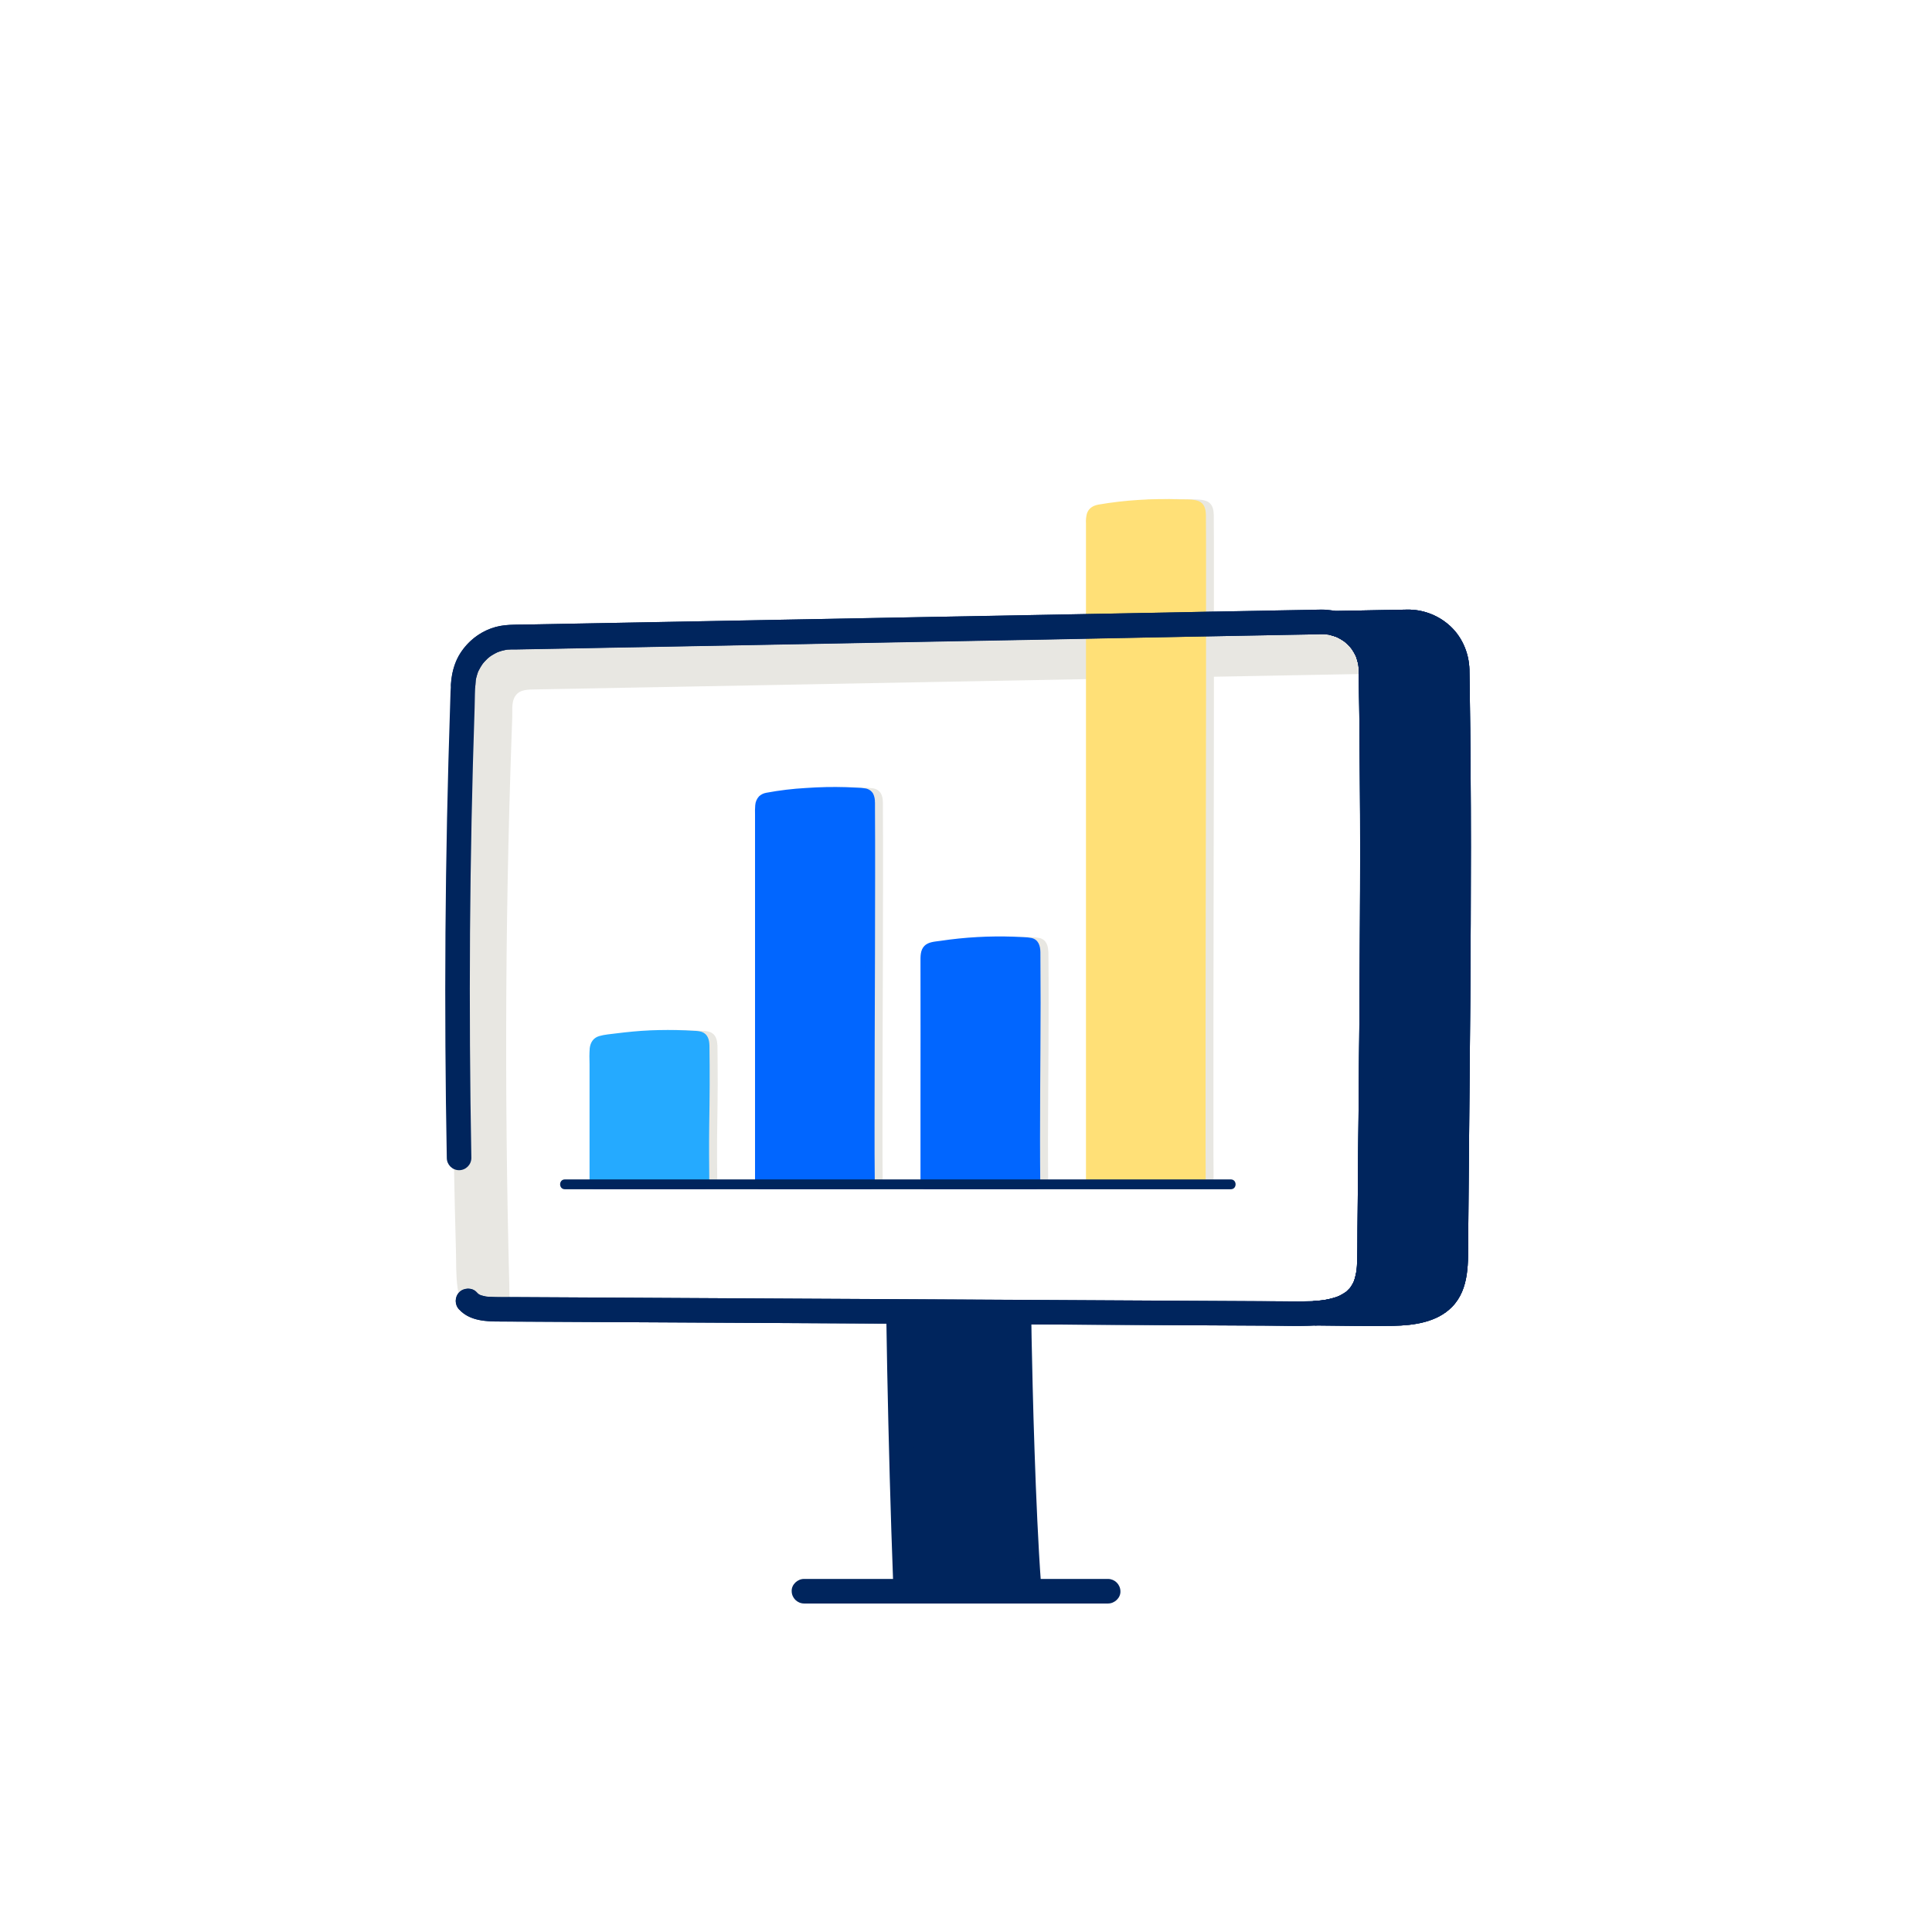 <?xml version="1.0" encoding="utf-8"?>
<svg xmlns="http://www.w3.org/2000/svg" width="81" height="80" viewBox="0 0 81 80" fill="none">
<g filter="url(#filter0_d_3595_3437)">
<path d="M21.149 49.959C21.144 49.781 21.14 49.603 21.136 49.425C21.127 49.072 21.118 48.719 21.11 48.366C21.105 48.154 21.101 47.941 21.096 47.729C21.09 47.409 21.083 47.09 21.077 46.774C21.073 46.546 21.07 46.319 21.066 46.091C21.061 45.788 21.055 45.484 21.051 45.181C21.048 44.945 21.045 44.709 21.042 44.473C21.042 44.177 21.035 43.883 21.032 43.587C21.032 43.347 21.028 43.107 21.026 42.866C21.026 42.575 21.021 42.284 21.02 41.993C21.02 41.75 21.02 41.507 21.02 41.263C21.02 40.975 21.02 40.688 21.02 40.4C21.02 40.154 21.02 39.908 21.02 39.661C21.02 39.376 21.02 39.091 21.02 38.805C21.02 38.559 21.02 38.312 21.02 38.066C21.02 37.781 21.021 37.495 21.025 37.209C21.025 36.962 21.027 36.715 21.031 36.468C21.031 36.184 21.037 35.9 21.04 35.616C21.04 35.368 21.046 35.12 21.049 34.872L21.061 34.021L21.074 33.276L21.09 32.425C21.095 32.177 21.101 31.93 21.106 31.682C21.112 31.398 21.119 31.113 21.126 30.829C21.132 30.582 21.138 30.334 21.145 30.087C21.152 29.802 21.16 29.517 21.168 29.232C21.175 28.986 21.182 28.74 21.19 28.493C21.199 28.207 21.208 27.92 21.217 27.633C21.226 27.389 21.233 27.145 21.242 26.901L21.25 26.652C21.25 26.641 21.25 26.631 21.25 26.621C21.263 26.249 21.277 25.878 21.291 25.506C21.308 25.067 21.666 24.717 22.105 24.709L57.239 24.05C57.32 24.049 57.4 24.053 57.48 24.061C57.452 22.941 56.526 22.054 55.406 22.075L21.413 22.711C20.331 22.733 19.455 23.596 19.417 24.677C19.12 32.973 19.102 41.273 19.362 49.578C19.373 49.916 19.395 50.284 19.616 50.539C19.894 50.862 20.375 50.889 20.801 50.891H21.177C21.167 50.581 21.158 50.27 21.149 49.959Z" fill="#E8E7E2"/>
<path d="M21.355 49.96C21.245 45.818 21.203 41.674 21.228 37.53C21.24 35.473 21.27 33.417 21.317 31.361C21.341 30.333 21.369 29.305 21.401 28.278C21.417 27.778 21.434 27.277 21.451 26.776C21.458 26.539 21.468 26.301 21.477 26.063C21.486 25.824 21.451 25.533 21.539 25.307C21.689 24.927 22.033 24.913 22.367 24.907L23.328 24.889L27.012 24.82L32.384 24.72L38.661 24.602L45.06 24.483L50.8 24.375L55.103 24.295C55.79 24.282 56.477 24.269 57.164 24.256C57.269 24.256 57.37 24.256 57.478 24.265C57.592 24.265 57.684 24.173 57.684 24.059C57.64 22.822 56.614 21.847 55.376 21.867C55.16 21.867 54.945 21.875 54.729 21.879L51.227 21.948L45.627 22.053L38.943 22.178L32.177 22.305L26.34 22.414L22.455 22.487L21.548 22.504C20.806 22.518 20.121 22.792 19.66 23.397C19.423 23.709 19.273 24.079 19.224 24.468C19.155 25.01 19.174 25.574 19.155 26.12C19.119 27.258 19.088 28.397 19.062 29.535C19.011 31.813 18.981 34.09 18.971 36.368C18.961 38.671 18.973 40.974 19.006 43.277C19.023 44.415 19.044 45.554 19.071 46.692C19.085 47.261 19.1 47.831 19.115 48.4C19.13 48.927 19.11 49.471 19.184 49.995C19.242 50.423 19.45 50.787 19.861 50.956C20.272 51.126 20.739 51.094 21.173 51.094C21.287 51.094 21.379 51.001 21.379 50.888C21.37 50.577 21.361 50.266 21.352 49.955C21.345 49.691 20.933 49.689 20.94 49.955C20.949 50.266 20.958 50.577 20.967 50.888L21.173 50.681C20.761 50.681 20.206 50.75 19.857 50.482C19.479 50.193 19.563 49.533 19.551 49.116C19.517 48.002 19.488 46.889 19.465 45.776C19.419 43.524 19.392 41.272 19.384 39.02C19.37 34.54 19.438 30.061 19.586 25.583C19.601 25.117 19.563 24.616 19.709 24.167C19.823 23.82 20.038 23.515 20.327 23.292C20.646 23.05 21.034 22.917 21.434 22.913L22.064 22.9L25.454 22.837L30.87 22.735L37.394 22.613L44.07 22.493L49.907 22.384L54.015 22.307L55.097 22.286C55.441 22.28 55.774 22.275 56.109 22.404C56.792 22.676 57.25 23.326 57.276 24.061L57.482 23.855C56.933 23.808 56.362 23.861 55.812 23.871L51.943 23.944L46.431 24.047L40.054 24.169L33.632 24.288L27.98 24.393L23.869 24.47C23.287 24.481 22.702 24.48 22.121 24.503C21.65 24.522 21.224 24.825 21.114 25.298C21.066 25.509 21.078 25.737 21.07 25.952C21.061 26.206 21.052 26.46 21.042 26.714C21.022 27.224 21.008 27.733 20.991 28.243C20.926 30.31 20.879 32.378 20.849 34.446C20.788 38.604 20.797 42.763 20.875 46.921C20.895 47.934 20.917 48.947 20.944 49.96C20.95 50.224 21.362 50.226 21.355 49.96Z" fill="#E8E7E2"/>
<path d="M29.87 39.839C29.879 39.738 29.858 39.637 29.811 39.547C29.747 39.454 29.637 39.44 29.536 39.433C28.231 39.34 26.919 39.401 25.628 39.615C25.52 39.633 25.402 39.659 25.331 39.758C25.259 39.858 25.255 40.006 25.255 40.14C25.262 43.183 25.248 42.612 25.255 45.656H29.864C29.83 42.447 29.905 43.048 29.87 39.839Z" fill="#E8E7E2"/>
<path d="M30.076 39.839C30.072 39.591 30.007 39.354 29.753 39.263C29.65 39.234 29.543 39.219 29.436 39.22C29.314 39.211 29.191 39.205 29.068 39.2C28.578 39.178 28.087 39.178 27.595 39.2C27.115 39.222 26.637 39.264 26.16 39.328C25.929 39.358 25.679 39.373 25.457 39.439C25.213 39.508 25.087 39.703 25.058 39.948C25.042 40.172 25.04 40.396 25.05 40.62C25.05 40.819 25.05 41.018 25.05 41.217C25.05 41.512 25.05 41.806 25.05 42.1C25.05 42.533 25.05 42.966 25.05 43.4C25.05 44.152 25.05 44.903 25.05 45.654C25.05 45.767 25.143 45.859 25.256 45.859H29.865C29.979 45.859 30.071 45.767 30.071 45.654C30.063 44.83 30.057 44.01 30.071 43.187C30.078 42.62 30.089 42.053 30.09 41.486C30.09 40.937 30.086 40.388 30.08 39.838C30.08 39.573 29.668 39.573 29.668 39.838C29.677 40.662 29.682 41.482 29.672 42.305C29.664 42.872 29.654 43.439 29.653 44.005C29.653 44.555 29.653 45.104 29.662 45.654L29.868 45.447H25.254L25.46 45.654C25.457 44.577 25.457 43.499 25.46 42.422C25.46 41.85 25.46 41.279 25.46 40.709C25.46 40.492 25.453 40.273 25.46 40.057C25.457 39.997 25.467 39.937 25.491 39.882C25.504 39.865 25.522 39.853 25.541 39.845C25.586 39.829 25.632 39.818 25.679 39.812C26.123 39.735 26.571 39.683 27.023 39.648C27.534 39.606 28.047 39.589 28.561 39.595C28.818 39.599 29.075 39.608 29.331 39.623C29.432 39.629 29.563 39.614 29.638 39.658C29.621 39.648 29.644 39.68 29.649 39.696C29.658 39.741 29.662 39.788 29.659 39.834C29.668 40.102 30.08 40.102 30.076 39.839Z" fill="#E8E7E2"/>
<path d="M36.806 29.652C36.815 29.551 36.795 29.449 36.747 29.359C36.684 29.267 36.573 29.252 36.473 29.245C35.167 29.152 33.856 29.213 32.565 29.428C32.456 29.446 32.339 29.471 32.267 29.571C32.196 29.67 32.191 29.819 32.192 29.953C32.199 32.995 32.184 42.613 32.192 45.656H36.8C36.767 42.447 36.842 32.86 36.806 29.652Z" fill="#E8E7E2"/>
<path d="M37.013 29.651C37.02 29.522 36.995 29.393 36.939 29.277C36.871 29.16 36.755 29.08 36.622 29.056C36.495 29.036 36.368 29.025 36.239 29.023C36.095 29.015 35.95 29.008 35.805 29.004C35.247 28.987 34.688 28.998 34.131 29.037C33.572 29.068 33.015 29.135 32.465 29.237C32.349 29.256 32.242 29.309 32.156 29.389C32.06 29.492 32.004 29.625 31.995 29.765C31.985 29.896 31.982 30.028 31.987 30.159C31.987 31.244 31.987 32.33 31.987 33.417C31.987 34.854 31.987 36.291 31.987 37.727C31.987 39.176 31.987 40.626 31.987 42.076C31.987 43.178 31.987 44.28 31.987 45.382V45.656C31.987 45.77 32.079 45.862 32.193 45.862H36.801C36.915 45.862 37.007 45.77 37.007 45.656C36.998 44.816 36.998 43.976 36.998 43.135C36.998 42.005 37 40.875 37.004 39.744C37.007 38.501 37.011 37.257 37.016 36.013C37.019 34.86 37.022 33.706 37.022 32.553C37.022 31.666 37.022 30.779 37.016 29.893C37.016 29.812 37.016 29.732 37.016 29.652C37.016 29.387 36.603 29.387 36.603 29.652C36.612 30.492 36.613 31.333 36.613 32.173C36.613 33.303 36.611 34.434 36.608 35.564C36.603 36.808 36.6 38.051 36.596 39.295C36.593 40.449 36.59 41.602 36.589 42.755C36.589 43.642 36.589 44.529 36.596 45.416V45.656L36.802 45.45H32.19L32.396 45.656C32.396 44.651 32.396 43.647 32.396 42.642C32.396 41.259 32.396 39.875 32.396 38.492V34.187C32.396 33.029 32.396 31.87 32.396 30.712C32.396 30.504 32.396 30.295 32.396 30.086C32.396 29.966 32.368 29.788 32.43 29.695C32.443 29.68 32.46 29.667 32.478 29.658C32.522 29.643 32.568 29.632 32.615 29.625C32.758 29.601 32.902 29.58 33.046 29.557C34.113 29.41 35.193 29.369 36.268 29.434C36.367 29.44 36.502 29.426 36.575 29.469C36.552 29.456 36.58 29.474 36.581 29.481C36.578 29.472 36.581 29.481 36.588 29.507C36.598 29.553 36.602 29.6 36.599 29.647C36.605 29.915 37.017 29.916 37.013 29.651Z" fill="#E8E7E2"/>
<path d="M43.744 35.916C43.753 35.815 43.732 35.713 43.685 35.623C43.621 35.53 43.511 35.516 43.41 35.509C42.105 35.416 40.793 35.477 39.502 35.692C39.394 35.71 39.276 35.735 39.205 35.835C39.133 35.934 39.129 36.083 39.129 36.216C39.136 39.259 39.122 42.611 39.129 45.654H43.738C43.704 42.446 43.779 39.124 43.744 35.916Z" fill="#E8E7E2"/>
<path d="M43.949 35.917C43.949 35.653 43.868 35.396 43.581 35.327C43.471 35.306 43.358 35.295 43.245 35.294C43.111 35.286 42.977 35.28 42.844 35.275C42.331 35.256 41.814 35.261 41.304 35.29C40.795 35.319 40.264 35.373 39.748 35.45C39.528 35.482 39.251 35.49 39.086 35.663C38.911 35.846 38.925 36.11 38.925 36.344C38.929 38.336 38.925 40.334 38.925 42.328C38.925 43.438 38.925 44.547 38.925 45.657C38.925 45.771 39.017 45.863 39.131 45.863H43.74C43.854 45.863 43.946 45.771 43.946 45.657C43.933 44.393 43.936 43.129 43.946 41.865C43.956 40.601 43.963 39.324 43.965 38.05C43.965 37.339 43.961 36.629 43.955 35.921C43.955 35.656 43.543 35.655 43.543 35.921C43.556 37.184 43.553 38.449 43.547 39.713C43.541 40.977 43.529 42.254 43.528 43.528C43.528 44.238 43.531 44.948 43.537 45.657L43.743 45.451H39.129L39.335 45.657C39.331 43.762 39.335 41.868 39.335 39.973C39.335 39.026 39.335 38.079 39.335 37.131C39.335 36.901 39.335 36.669 39.335 36.438C39.335 36.329 39.331 36.219 39.335 36.111C39.332 36.053 39.347 35.996 39.379 35.947C39.431 35.901 39.543 35.895 39.622 35.882C39.743 35.863 39.865 35.844 39.987 35.827C40.224 35.794 40.462 35.768 40.699 35.746C41.243 35.696 41.79 35.673 42.338 35.678C42.617 35.678 42.896 35.687 43.175 35.704C43.243 35.708 43.312 35.712 43.375 35.717C43.415 35.718 43.455 35.724 43.493 35.733C43.534 35.742 43.514 35.744 43.505 35.733C43.592 35.816 43.517 35.742 43.519 35.75C43.531 35.805 43.537 35.861 43.536 35.917C43.541 36.181 43.953 36.182 43.949 35.917Z" fill="#E8E7E2"/>
<path d="M50.681 17.577C50.689 17.476 50.669 17.375 50.621 17.285C50.558 17.193 50.447 17.178 50.347 17.171C49.041 17.078 47.73 17.14 46.439 17.354C46.33 17.372 46.213 17.397 46.141 17.496C46.07 17.596 46.065 17.745 46.066 17.879C46.073 20.922 46.058 42.61 46.066 45.653H50.674C50.641 42.447 50.715 20.789 50.681 17.577Z" fill="#E8E7E2"/>
<path d="M50.886 17.577C50.882 17.334 50.822 17.096 50.57 17.004C50.336 16.919 50.035 16.943 49.788 16.936C49.219 16.914 48.65 16.922 48.082 16.959C47.513 16.994 46.946 17.059 46.384 17.156C46.157 17.197 45.972 17.306 45.897 17.537C45.864 17.671 45.851 17.81 45.86 17.948C45.86 18.501 45.86 19.054 45.86 19.606C45.86 20.488 45.86 21.369 45.86 22.251C45.86 23.371 45.86 24.49 45.86 25.61C45.86 26.882 45.86 28.154 45.86 29.425C45.86 30.753 45.86 32.08 45.86 33.408C45.86 34.69 45.86 35.973 45.86 37.258V40.731C45.86 41.662 45.86 42.593 45.86 43.525C45.86 44.143 45.86 44.761 45.86 45.379V45.654C45.86 45.767 45.952 45.859 46.066 45.859H50.675C50.789 45.859 50.881 45.767 50.881 45.654C50.876 45.173 50.875 44.697 50.874 44.219C50.874 43.458 50.874 42.696 50.874 41.934C50.874 40.962 50.874 39.99 50.874 39.019L50.878 35.654C50.878 34.455 50.88 33.256 50.884 32.057L50.89 28.436C50.89 27.294 50.891 26.152 50.894 25.011C50.894 23.992 50.894 22.974 50.894 21.956C50.894 21.136 50.894 20.316 50.894 19.496C50.894 18.943 50.894 18.39 50.888 17.837C50.888 17.751 50.888 17.664 50.888 17.578C50.888 17.313 50.476 17.313 50.476 17.578C50.482 18.059 50.483 18.535 50.484 19.013C50.484 19.775 50.484 20.537 50.484 21.298C50.484 22.27 50.484 23.242 50.484 24.213L50.48 27.578L50.472 31.174C50.472 32.381 50.47 33.589 50.467 34.796C50.467 35.937 50.465 37.079 50.462 38.221C50.462 39.239 50.462 40.257 50.462 41.275C50.462 42.095 50.462 42.915 50.462 43.735C50.462 44.288 50.462 44.842 50.468 45.395V45.653L50.674 45.447H46.066L46.272 45.653C46.272 45.14 46.272 44.626 46.272 44.112V38.352C46.272 37.12 46.272 35.887 46.272 34.655C46.272 33.358 46.272 32.061 46.272 30.763C46.272 29.487 46.272 28.212 46.272 26.938C46.272 25.777 46.272 24.617 46.272 23.456C46.272 22.487 46.272 21.518 46.272 20.55C46.272 19.863 46.272 19.178 46.272 18.496C46.272 18.268 46.266 18.041 46.272 17.813C46.272 17.74 46.272 17.639 46.341 17.594C46.429 17.538 46.59 17.539 46.689 17.526C46.964 17.482 47.245 17.448 47.525 17.42C48.082 17.365 48.642 17.338 49.202 17.339C49.472 17.339 49.743 17.346 50.014 17.36C50.138 17.361 50.263 17.369 50.386 17.384C50.491 17.401 50.474 17.49 50.476 17.581C50.479 17.845 50.891 17.846 50.886 17.577Z" fill="#E8E7E2"/>
<path d="M29.538 39.839C29.546 39.738 29.526 39.637 29.479 39.547C29.415 39.454 29.304 39.44 29.204 39.433C27.899 39.34 26.587 39.401 25.296 39.615C25.188 39.633 25.07 39.659 24.999 39.758C24.927 39.858 24.922 40.006 24.923 40.14C24.93 43.183 24.916 42.612 24.923 45.656H29.532C29.497 42.447 29.572 43.048 29.538 39.839Z" fill="#25AAFF"/>
<path d="M29.743 39.839C29.739 39.591 29.674 39.354 29.42 39.263C29.317 39.234 29.21 39.219 29.103 39.219C28.981 39.211 28.858 39.204 28.735 39.199C28.245 39.178 27.753 39.179 27.263 39.199C26.772 39.22 26.301 39.268 25.827 39.327C25.597 39.358 25.346 39.373 25.124 39.439C24.88 39.508 24.753 39.703 24.725 39.948C24.709 40.171 24.707 40.396 24.717 40.619V41.217C24.717 41.511 24.717 41.805 24.717 42.099V43.4C24.717 44.151 24.717 44.902 24.717 45.653C24.717 45.767 24.809 45.859 24.923 45.859H29.532C29.646 45.859 29.738 45.767 29.738 45.653C29.729 44.829 29.724 44.009 29.734 43.186C29.742 42.62 29.752 42.053 29.753 41.486C29.753 40.937 29.753 40.387 29.744 39.838C29.744 39.573 29.332 39.572 29.332 39.838C29.34 40.662 29.346 41.482 29.335 42.305C29.328 42.871 29.317 43.438 29.317 44.005C29.317 44.554 29.32 45.104 29.326 45.653L29.532 45.447H24.922L25.128 45.653C25.126 44.576 25.126 43.499 25.128 42.421C25.128 41.85 25.128 41.279 25.128 40.708C25.128 40.491 25.121 40.273 25.128 40.056C25.126 39.996 25.136 39.937 25.159 39.881C25.173 39.865 25.19 39.852 25.209 39.844C25.254 39.829 25.3 39.818 25.347 39.811C25.791 39.735 26.239 39.683 26.691 39.647C27.202 39.606 27.717 39.589 28.23 39.595C28.486 39.599 28.743 39.608 28.999 39.623C29.1 39.629 29.232 39.613 29.307 39.657C29.289 39.647 29.313 39.679 29.317 39.696C29.327 39.741 29.33 39.787 29.328 39.833C29.335 40.102 29.747 40.102 29.743 39.839Z" fill="#25AAFF"/>
<path d="M36.475 29.65C36.484 29.549 36.463 29.447 36.416 29.357C36.352 29.265 36.241 29.25 36.142 29.243C34.836 29.15 33.525 29.212 32.233 29.426C32.126 29.444 32.008 29.469 31.936 29.569C31.865 29.668 31.86 29.817 31.861 29.951C31.867 32.993 31.853 42.611 31.861 45.654H36.47C36.435 42.445 36.51 32.858 36.475 29.65Z" fill="#0166FF"/>
<path d="M36.681 29.651C36.688 29.522 36.663 29.393 36.607 29.277C36.539 29.16 36.423 29.08 36.29 29.056C36.163 29.036 36.036 29.025 35.907 29.023C35.763 29.015 35.618 29.008 35.473 29.004C34.915 28.987 34.356 28.998 33.799 29.037C33.24 29.068 32.683 29.135 32.132 29.237C32.017 29.256 31.91 29.307 31.824 29.386C31.729 29.489 31.672 29.622 31.663 29.762C31.653 29.893 31.65 30.025 31.655 30.156C31.655 31.242 31.655 32.328 31.655 33.414V37.725C31.655 39.174 31.655 40.623 31.655 42.073C31.655 43.175 31.655 44.277 31.655 45.379V45.653C31.655 45.767 31.747 45.859 31.861 45.859H36.47C36.584 45.859 36.676 45.767 36.676 45.653C36.666 44.814 36.666 43.973 36.666 43.133C36.666 42.002 36.668 40.872 36.672 39.742C36.675 38.498 36.679 37.254 36.684 36.011C36.687 34.857 36.689 33.703 36.69 32.55C36.69 31.664 36.69 30.776 36.684 29.89V29.649C36.684 29.384 36.272 29.384 36.272 29.649C36.28 30.489 36.28 31.33 36.28 32.17C36.28 33.301 36.279 34.431 36.275 35.561C36.271 36.805 36.267 38.048 36.263 39.292C36.26 40.446 36.258 41.599 36.256 42.753C36.256 43.639 36.256 44.526 36.263 45.413V45.653L36.469 45.447H31.861L32.067 45.653C32.064 44.65 32.064 43.645 32.067 42.641C32.067 41.257 32.067 39.874 32.067 38.49C32.067 37.056 32.067 35.621 32.067 34.186C32.067 33.027 32.067 31.869 32.067 30.711C32.067 30.505 32.067 30.294 32.067 30.085C32.067 29.965 32.039 29.786 32.1 29.693C32.114 29.678 32.13 29.666 32.148 29.656C32.193 29.641 32.239 29.63 32.286 29.624C32.429 29.599 32.574 29.579 32.718 29.555C33.785 29.409 34.863 29.368 35.938 29.433C36.039 29.439 36.173 29.425 36.246 29.468C36.223 29.454 36.251 29.473 36.252 29.48H36.249C36.249 29.471 36.249 29.48 36.256 29.505C36.266 29.552 36.269 29.599 36.267 29.646C36.273 29.915 36.685 29.916 36.681 29.651Z" fill="#0166FF"/>
<path d="M43.413 35.916C43.421 35.815 43.401 35.713 43.354 35.623C43.29 35.53 43.179 35.516 43.079 35.509C41.774 35.416 40.462 35.477 39.171 35.692C39.063 35.71 38.945 35.735 38.874 35.835C38.802 35.934 38.797 36.083 38.798 36.216C38.805 39.259 38.791 42.611 38.798 45.654H43.407C43.372 42.446 43.447 39.124 43.413 35.916Z" fill="#0166FF"/>
<path d="M43.619 35.917C43.615 35.653 43.537 35.396 43.251 35.327C43.139 35.305 43.026 35.294 42.913 35.292C42.779 35.284 42.645 35.278 42.511 35.273C41.998 35.254 41.485 35.259 40.971 35.288C40.451 35.316 39.931 35.371 39.415 35.448C39.195 35.48 38.918 35.488 38.753 35.661C38.578 35.844 38.592 36.108 38.592 36.343C38.597 38.334 38.592 40.332 38.592 42.326C38.592 43.436 38.592 44.545 38.592 45.655C38.592 45.769 38.684 45.861 38.798 45.861H43.408C43.521 45.861 43.614 45.769 43.614 45.655C43.6 44.391 43.603 43.127 43.609 41.863C43.616 40.599 43.627 39.322 43.628 38.048C43.628 37.337 43.625 36.627 43.619 35.919C43.619 35.654 43.207 35.653 43.207 35.919C43.22 37.182 43.217 38.447 43.211 39.711C43.204 40.975 43.193 42.252 43.192 43.526C43.192 44.236 43.195 44.946 43.202 45.655L43.408 45.449H38.798L39.004 45.655C38.999 43.76 39.004 41.866 39.004 39.971C39.004 39.024 39.004 38.077 39.004 37.13C39.004 36.899 39.004 36.667 39.004 36.437C39.004 36.327 39 36.218 39.004 36.109C39.002 36.051 39.017 35.994 39.048 35.945C39.1 35.9 39.212 35.893 39.291 35.88C39.413 35.861 39.535 35.843 39.657 35.825C39.893 35.792 40.131 35.766 40.368 35.744C40.913 35.694 41.459 35.671 42.007 35.676C42.286 35.676 42.566 35.686 42.844 35.703C42.913 35.706 42.981 35.71 43.045 35.715C43.085 35.716 43.124 35.722 43.162 35.731C43.203 35.74 43.183 35.742 43.174 35.731C43.261 35.814 43.186 35.74 43.188 35.748C43.2 35.803 43.206 35.859 43.206 35.915C43.211 36.181 43.623 36.182 43.619 35.917Z" fill="#0166FF"/>
<path d="M50.349 17.577C50.358 17.476 50.337 17.375 50.29 17.285C50.227 17.193 50.115 17.178 50.016 17.171C48.71 17.078 47.398 17.14 46.108 17.354C46 17.372 45.882 17.397 45.81 17.496C45.739 17.596 45.734 17.745 45.735 17.879C45.742 20.922 45.727 42.61 45.735 45.653H50.344C50.309 42.447 50.387 20.789 50.349 17.577Z" fill="#FFE077"/>
<path d="M50.557 17.577C50.552 17.334 50.488 17.096 50.24 17.004C50.005 16.919 49.705 16.943 49.458 16.936C48.889 16.914 48.32 16.922 47.752 16.959C47.183 16.994 46.616 17.059 46.054 17.156C45.827 17.197 45.642 17.306 45.568 17.537C45.534 17.671 45.521 17.81 45.53 17.948C45.53 18.501 45.53 19.054 45.53 19.606C45.53 20.488 45.53 21.369 45.53 22.251C45.53 23.371 45.53 24.49 45.53 25.61C45.53 26.882 45.53 28.154 45.53 29.425C45.53 30.753 45.53 32.08 45.53 33.408C45.53 34.69 45.53 35.973 45.53 37.258C45.53 38.416 45.53 39.573 45.53 40.731V43.525C45.53 44.143 45.53 44.761 45.53 45.379V45.654C45.53 45.767 45.622 45.859 45.736 45.859H50.345C50.459 45.859 50.551 45.767 50.551 45.654C50.546 45.173 50.545 44.697 50.544 44.219C50.544 43.458 50.544 42.696 50.544 41.934C50.544 40.962 50.544 39.99 50.544 39.019L50.548 35.654L50.554 32.057C50.554 30.85 50.556 29.643 50.559 28.436C50.559 27.294 50.561 26.152 50.564 25.011C50.564 23.992 50.564 22.974 50.564 21.956C50.564 21.136 50.564 20.316 50.564 19.496C50.564 18.943 50.564 18.39 50.559 17.837V17.578C50.555 17.313 50.143 17.313 50.147 17.578C50.152 18.059 50.152 18.535 50.154 19.013C50.154 19.775 50.154 20.537 50.154 21.298C50.154 22.27 50.154 23.242 50.154 24.213L50.15 27.578C50.15 28.777 50.148 29.976 50.144 31.175L50.138 34.797C50.138 35.938 50.136 37.08 50.134 38.222C50.134 39.239 50.134 40.258 50.134 41.276C50.134 42.096 50.134 42.916 50.134 43.736C50.134 44.289 50.134 44.843 50.139 45.395V45.654L50.345 45.447H45.736L45.942 45.654C45.942 45.14 45.942 44.627 45.942 44.113V38.352C45.942 37.12 45.942 35.887 45.942 34.655C45.942 33.358 45.942 32.061 45.942 30.763C45.942 29.487 45.942 28.212 45.942 26.938C45.942 25.777 45.942 24.617 45.942 23.456V20.55C45.942 19.863 45.942 19.178 45.942 18.496C45.942 18.268 45.937 18.041 45.942 17.813C45.942 17.74 45.942 17.639 46.011 17.594C46.099 17.538 46.26 17.539 46.359 17.526C46.634 17.482 46.916 17.448 47.195 17.42C47.753 17.365 48.312 17.337 48.872 17.339C49.143 17.339 49.413 17.346 49.683 17.36C49.808 17.361 49.932 17.369 50.056 17.384C50.16 17.401 50.144 17.49 50.146 17.581C50.149 17.845 50.561 17.846 50.557 17.577Z" fill="#FFE077"/>
<path d="M19.252 50.903C19.712 51.398 20.404 51.403 21.03 51.406L23.235 51.418L27.607 51.442L36.389 51.49L45.172 51.538L53.954 51.585C55.063 51.592 56.382 51.654 57.242 50.821C57.722 50.355 57.883 49.706 57.928 49.059C57.973 48.372 57.95 47.673 57.956 46.983C57.98 44.139 58.01 41.295 58.032 38.451C58.053 35.658 58.062 32.866 58.057 30.073C58.052 28.648 58.042 27.222 58.025 25.796C58.02 25.435 58.015 25.075 58.01 24.713C58.005 24.37 58.014 24.019 57.961 23.676C57.872 23.144 57.615 22.655 57.227 22.28C56.73 21.804 56.064 21.545 55.376 21.559C55.267 21.559 55.158 21.563 55.049 21.565L53.428 21.596L50.736 21.646L47.234 21.714L43.182 21.79L38.851 21.87L34.488 21.951L30.377 22.028L26.729 22.097L23.865 22.151L22.005 22.186C21.593 22.194 21.168 22.179 20.768 22.291C19.69 22.592 18.958 23.573 18.905 24.678C18.892 24.956 19.151 25.193 19.42 25.193C19.702 25.188 19.93 24.96 19.935 24.678C19.935 24.642 19.939 24.609 19.942 24.572C19.942 24.572 19.952 24.485 19.942 24.536C19.931 24.588 19.949 24.504 19.949 24.502C19.957 24.468 19.963 24.433 19.971 24.401C19.983 24.352 19.997 24.303 20.013 24.254C20.023 24.222 20.035 24.19 20.047 24.158C20.028 24.209 20.041 24.17 20.054 24.143C20.106 24.038 20.165 23.937 20.229 23.84C20.237 23.829 20.288 23.764 20.239 23.825C20.254 23.806 20.27 23.787 20.287 23.769C20.332 23.72 20.376 23.672 20.424 23.626C20.442 23.61 20.553 23.514 20.493 23.563C20.532 23.533 20.573 23.505 20.615 23.478C20.657 23.451 20.715 23.417 20.767 23.39L20.856 23.346C20.932 23.31 20.793 23.368 20.872 23.339C20.984 23.297 21.099 23.265 21.216 23.243C21.241 23.238 21.266 23.233 21.292 23.23C21.266 23.233 21.211 23.234 21.311 23.23C21.346 23.23 21.38 23.23 21.417 23.225H21.606L22.953 23.2L25.376 23.154L28.648 23.093L32.513 23.021L36.722 22.939L41.029 22.858L45.168 22.781L48.929 22.712L52.044 22.654L54.265 22.612L55.346 22.592H55.408H55.464C55.525 22.592 55.587 22.597 55.648 22.602C55.71 22.608 55.648 22.602 55.64 22.602C55.683 22.609 55.725 22.617 55.767 22.627C55.825 22.641 55.883 22.657 55.939 22.674C55.96 22.681 56.076 22.724 56.008 22.694C56.122 22.745 56.232 22.806 56.335 22.876C56.356 22.89 56.376 22.904 56.396 22.92C56.333 22.872 56.396 22.92 56.409 22.932C56.452 22.971 56.495 23.009 56.536 23.05C56.578 23.091 56.616 23.134 56.653 23.179C56.647 23.172 56.614 23.126 56.649 23.173C56.674 23.207 56.698 23.242 56.718 23.276C56.862 23.5 56.88 23.584 56.949 23.854C56.949 23.854 56.965 23.94 56.957 23.889C56.948 23.837 56.961 23.939 56.963 23.95C56.968 24.019 56.97 24.088 56.97 24.156C56.97 24.331 56.977 24.506 56.978 24.681C56.984 25.029 56.989 25.377 56.993 25.726C57.028 28.501 57.039 31.277 57.026 34.053C57.018 36.814 56.993 39.575 56.968 42.336C56.954 43.749 56.941 45.161 56.928 46.573C56.923 47.269 56.921 47.964 56.911 48.66C56.918 48.933 56.895 49.205 56.843 49.473C56.801 49.691 56.701 49.894 56.554 50.06C56.513 50.103 56.469 50.144 56.423 50.182C56.479 50.136 56.381 50.209 56.363 50.221C56.313 50.253 56.262 50.282 56.209 50.309C56.178 50.325 56.147 50.34 56.116 50.354C56.038 50.389 56.176 50.332 56.095 50.361C55.979 50.403 55.86 50.438 55.74 50.466C55.679 50.481 55.617 50.493 55.554 50.503L55.474 50.517C55.376 50.532 55.594 50.506 55.42 50.523C54.834 50.582 54.243 50.561 53.655 50.557L49.32 50.534L40.728 50.486L32.098 50.44L23.468 50.392L21.377 50.381C21.074 50.381 20.768 50.39 20.466 50.366C20.438 50.366 20.409 50.362 20.381 50.358C20.288 50.346 20.44 50.371 20.35 50.352C20.296 50.34 20.242 50.329 20.189 50.312C20.179 50.312 20.077 50.267 20.124 50.289C20.17 50.311 20.087 50.267 20.089 50.268C20.09 50.27 20.011 50.214 20.063 50.255C20.035 50.231 20.009 50.205 19.986 50.178C19.796 49.971 19.449 49.986 19.257 50.178C19.061 50.381 19.061 50.703 19.257 50.906L19.252 50.903Z" fill="#00255D"/>
<path d="M61.093 24.078C61.084 23.537 60.86 23.022 60.471 22.646C60.082 22.27 59.559 22.065 59.018 22.075L55.928 22.132C56.827 22.353 57.465 23.152 57.48 24.078C57.618 32.388 57.487 40.124 57.423 48.534C57.419 49.124 57.401 49.757 57.062 50.24C56.645 50.832 55.9 51.01 55.15 51.057L58.096 51.074C59.036 51.079 60.131 51.01 60.672 50.24C61.016 49.759 61.03 49.124 61.035 48.534C61.101 40.124 61.23 32.386 61.093 24.078Z" fill="#00255D"/>
<path d="M61.607 24.078C61.588 23.351 61.273 22.636 60.707 22.168C60.228 21.766 59.62 21.55 58.995 21.559C58.254 21.57 57.513 21.587 56.772 21.601L55.928 21.616C55.672 21.619 55.456 21.809 55.422 22.063C55.387 22.317 55.545 22.558 55.791 22.628C55.882 22.651 55.969 22.682 56.058 22.714C55.974 22.684 56.038 22.705 56.081 22.726C56.124 22.748 56.174 22.775 56.218 22.802C56.262 22.829 56.296 22.85 56.335 22.876C56.349 22.886 56.419 22.934 56.362 22.894C56.305 22.854 56.362 22.894 56.372 22.902C56.447 22.965 56.518 23.033 56.585 23.105C56.616 23.139 56.645 23.173 56.674 23.21C56.618 23.141 56.66 23.194 56.687 23.232C56.742 23.314 56.791 23.401 56.834 23.49C56.843 23.508 56.851 23.526 56.859 23.544C56.812 23.445 56.844 23.508 56.853 23.532C56.868 23.576 56.884 23.62 56.897 23.666C56.91 23.711 56.92 23.743 56.929 23.783C56.935 23.81 56.941 23.836 56.946 23.863C56.946 23.876 56.965 23.966 56.953 23.896C56.941 23.827 56.959 23.971 56.961 23.993C56.961 24.05 56.961 24.107 56.965 24.164L56.971 24.591C56.976 24.857 56.98 25.122 56.983 25.388C56.99 25.915 56.996 26.443 57.001 26.972C57.022 29.082 57.029 31.194 57.022 33.304C57.018 35.392 57.006 37.48 56.987 39.568C56.969 41.696 56.949 43.822 56.928 45.949C56.924 46.484 56.919 47.019 56.914 47.553C56.91 48.059 56.925 48.57 56.89 49.076C56.89 49.131 56.882 49.186 56.877 49.24C56.867 49.342 56.888 49.19 56.87 49.29C56.851 49.404 56.825 49.517 56.792 49.628C56.776 49.679 56.759 49.73 56.738 49.779C56.773 49.699 56.727 49.795 56.713 49.822C56.687 49.869 56.659 49.915 56.628 49.959C56.62 49.972 56.559 50.045 56.603 49.995C56.647 49.946 56.583 50.017 56.575 50.024C56.542 50.06 56.507 50.093 56.471 50.128C56.452 50.147 56.43 50.163 56.409 50.182C56.414 50.178 56.478 50.134 56.431 50.165C56.345 50.223 56.255 50.276 56.163 50.323C56.126 50.342 56.048 50.37 56.132 50.34C56.085 50.356 56.039 50.375 55.995 50.39C55.892 50.423 55.787 50.451 55.68 50.474C55.63 50.485 55.579 50.494 55.528 50.503C55.508 50.503 55.384 50.523 55.442 50.516C55.5 50.51 55.415 50.516 55.399 50.52L55.33 50.527C55.27 50.533 55.21 50.537 55.15 50.541C54.882 50.56 54.622 50.765 54.635 51.056C54.64 51.339 54.868 51.566 55.15 51.571C56.24 51.577 57.333 51.608 58.423 51.586C59.282 51.568 60.238 51.44 60.872 50.799C61.627 50.033 61.546 48.891 61.555 47.897C61.563 46.784 61.573 45.671 61.584 44.557C61.604 42.366 61.623 40.176 61.642 37.984C61.658 35.823 61.666 33.661 61.667 31.5C61.667 29.302 61.651 27.105 61.619 24.907C61.615 24.633 61.611 24.358 61.606 24.083C61.602 23.814 61.373 23.555 61.091 23.568C60.809 23.573 60.581 23.801 60.576 24.083C60.612 26.242 60.631 28.401 60.635 30.56C60.64 32.685 60.634 34.811 60.619 36.937C60.605 39.074 60.587 41.212 60.565 43.349C60.554 44.437 60.545 45.524 60.535 46.612C60.531 47.158 60.526 47.704 60.522 48.25C60.522 48.495 60.522 48.741 60.509 48.986C60.509 49.042 60.503 49.097 60.498 49.152L60.492 49.221C60.492 49.235 60.478 49.334 60.487 49.269C60.495 49.203 60.487 49.286 60.483 49.293C60.477 49.324 60.472 49.355 60.466 49.385C60.455 49.446 60.441 49.506 60.424 49.565C60.412 49.611 60.398 49.655 60.383 49.697C60.373 49.725 60.362 49.755 60.351 49.782C60.355 49.773 60.386 49.714 60.356 49.764C60.327 49.814 60.307 49.86 60.279 49.905C60.263 49.931 60.245 49.957 60.228 49.983C60.195 50.032 60.208 50.003 60.235 49.974C60.172 50.043 60.111 50.104 60.044 50.168C60.024 50.186 59.968 50.218 60.058 50.158C60.042 50.169 60.027 50.181 60.011 50.192C59.968 50.219 59.925 50.247 59.88 50.273C59.836 50.298 59.801 50.316 59.76 50.336L59.707 50.36C59.638 50.391 59.791 50.33 59.721 50.353C59.626 50.383 59.534 50.422 59.436 50.444C59.339 50.466 59.251 50.487 59.157 50.503L59.034 50.523C59.162 50.503 58.997 50.523 58.966 50.529C58.523 50.562 58.078 50.572 57.634 50.559L55.986 50.55L55.149 50.545V51.575C56.103 51.511 57.157 51.232 57.621 50.305C57.853 49.842 57.916 49.331 57.931 48.819C57.946 48.274 57.941 47.728 57.946 47.182C57.964 44.97 57.984 42.758 58.006 40.546C58.026 38.373 58.04 36.2 58.049 34.028C58.056 31.846 58.051 29.664 58.034 27.482C58.024 26.377 58.011 25.272 57.993 24.167C57.977 23.229 57.52 22.349 56.684 21.886C56.488 21.777 56.279 21.694 56.061 21.639L55.923 22.65L57.841 22.614L58.866 22.595C58.942 22.595 59.018 22.591 59.093 22.595C59.16 22.595 59.227 22.599 59.293 22.609L59.233 22.601L59.311 22.615C59.35 22.623 59.387 22.631 59.425 22.641C59.487 22.657 59.549 22.676 59.609 22.698C59.635 22.708 59.746 22.763 59.628 22.704C59.674 22.727 59.72 22.748 59.766 22.773C59.832 22.809 59.897 22.849 59.959 22.892C59.981 22.908 60.073 22.989 59.975 22.903C60.013 22.936 60.052 22.969 60.089 23.003C60.144 23.055 60.193 23.112 60.244 23.168C60.33 23.261 60.185 23.078 60.257 23.183C60.286 23.225 60.314 23.265 60.341 23.309C60.382 23.374 60.415 23.442 60.45 23.51C60.509 23.623 60.417 23.406 60.459 23.528C60.475 23.576 60.494 23.625 60.508 23.674C60.531 23.75 60.545 23.826 60.562 23.903C60.589 24.032 60.557 23.79 60.562 23.923C60.562 23.977 60.569 24.03 60.571 24.085C60.577 24.354 60.803 24.612 61.086 24.6C61.368 24.587 61.614 24.366 61.607 24.078Z" fill="#00255D"/>
<path d="M61.093 24.078C61.084 23.537 60.86 23.022 60.471 22.646C60.082 22.27 59.559 22.065 59.018 22.075L55.928 22.132C56.827 22.353 57.465 23.152 57.48 24.078C57.618 32.388 57.487 40.124 57.423 48.534C57.419 49.124 57.401 49.757 57.062 50.24C56.645 50.832 55.9 51.01 55.15 51.057L58.096 51.074C59.036 51.079 60.131 51.01 60.672 50.24C61.016 49.759 61.03 49.124 61.035 48.534C61.101 40.124 61.23 32.386 61.093 24.078Z" fill="#00255D"/>
<path d="M61.607 24.078C61.588 23.351 61.273 22.636 60.707 22.168C60.228 21.766 59.62 21.55 58.995 21.559C58.254 21.57 57.513 21.587 56.772 21.601L55.928 21.616C55.672 21.619 55.456 21.809 55.422 22.063C55.387 22.317 55.545 22.558 55.791 22.628C55.882 22.651 55.969 22.682 56.058 22.714C55.974 22.684 56.038 22.705 56.081 22.726C56.124 22.748 56.174 22.775 56.218 22.802C56.262 22.829 56.296 22.85 56.335 22.876C56.349 22.886 56.419 22.934 56.362 22.894C56.305 22.854 56.362 22.894 56.372 22.902C56.447 22.965 56.518 23.033 56.585 23.105C56.616 23.139 56.645 23.173 56.674 23.21C56.618 23.141 56.66 23.194 56.687 23.232C56.742 23.314 56.791 23.401 56.834 23.49C56.843 23.508 56.851 23.526 56.859 23.544C56.812 23.445 56.844 23.508 56.853 23.532C56.868 23.576 56.884 23.62 56.897 23.666C56.91 23.711 56.92 23.743 56.929 23.783C56.935 23.81 56.941 23.836 56.946 23.863C56.946 23.876 56.965 23.966 56.953 23.896C56.941 23.827 56.959 23.971 56.961 23.993C56.961 24.05 56.961 24.107 56.965 24.164L56.971 24.591C56.976 24.857 56.98 25.122 56.983 25.388C56.99 25.915 56.996 26.443 57.001 26.972C57.022 29.082 57.029 31.194 57.022 33.304C57.018 35.392 57.006 37.48 56.987 39.568C56.969 41.696 56.949 43.822 56.928 45.949C56.924 46.484 56.919 47.019 56.914 47.553C56.91 48.059 56.925 48.57 56.89 49.076C56.89 49.131 56.882 49.186 56.877 49.24C56.867 49.342 56.888 49.19 56.87 49.29C56.851 49.404 56.825 49.517 56.792 49.628C56.776 49.679 56.759 49.73 56.738 49.779C56.773 49.699 56.727 49.795 56.713 49.822C56.687 49.869 56.659 49.915 56.628 49.959C56.62 49.972 56.559 50.045 56.603 49.995C56.647 49.946 56.583 50.017 56.575 50.024C56.542 50.06 56.507 50.093 56.471 50.128C56.452 50.147 56.43 50.163 56.409 50.182C56.414 50.178 56.478 50.134 56.431 50.165C56.345 50.223 56.255 50.276 56.163 50.323C56.126 50.342 56.048 50.37 56.132 50.34C56.085 50.356 56.039 50.375 55.995 50.39C55.892 50.423 55.787 50.451 55.68 50.474C55.63 50.485 55.579 50.494 55.528 50.503C55.508 50.503 55.384 50.523 55.442 50.516C55.5 50.51 55.415 50.516 55.399 50.52L55.33 50.527C55.27 50.533 55.21 50.537 55.15 50.541C54.882 50.56 54.622 50.765 54.635 51.056C54.64 51.339 54.868 51.566 55.15 51.571C56.24 51.577 57.333 51.608 58.423 51.586C59.282 51.568 60.238 51.44 60.872 50.799C61.627 50.033 61.546 48.891 61.555 47.897C61.563 46.784 61.573 45.671 61.584 44.557C61.604 42.366 61.623 40.176 61.642 37.984C61.658 35.823 61.666 33.661 61.667 31.5C61.667 29.302 61.651 27.105 61.619 24.907C61.615 24.633 61.611 24.358 61.606 24.083C61.602 23.814 61.373 23.555 61.091 23.568C60.809 23.573 60.581 23.801 60.576 24.083C60.612 26.242 60.631 28.401 60.635 30.56C60.64 32.685 60.634 34.811 60.619 36.937C60.605 39.074 60.587 41.212 60.565 43.349C60.554 44.437 60.545 45.524 60.535 46.612C60.531 47.158 60.526 47.704 60.522 48.25C60.522 48.495 60.522 48.741 60.509 48.986C60.509 49.042 60.503 49.097 60.498 49.152L60.492 49.221C60.492 49.235 60.478 49.334 60.487 49.269C60.495 49.203 60.487 49.286 60.483 49.293C60.477 49.324 60.472 49.355 60.466 49.385C60.455 49.446 60.441 49.506 60.424 49.565C60.412 49.611 60.398 49.655 60.383 49.697C60.373 49.725 60.362 49.755 60.351 49.782C60.355 49.773 60.386 49.714 60.356 49.764C60.327 49.814 60.307 49.86 60.279 49.905C60.263 49.931 60.245 49.957 60.228 49.983C60.195 50.032 60.208 50.003 60.235 49.974C60.172 50.043 60.111 50.104 60.044 50.168C60.024 50.186 59.968 50.218 60.058 50.158C60.042 50.169 60.027 50.181 60.011 50.192C59.968 50.219 59.925 50.247 59.88 50.273C59.836 50.298 59.801 50.316 59.76 50.336L59.707 50.36C59.638 50.391 59.791 50.33 59.721 50.353C59.626 50.383 59.534 50.422 59.436 50.444C59.339 50.466 59.251 50.487 59.157 50.503L59.034 50.523C59.162 50.503 58.997 50.523 58.966 50.529C58.523 50.562 58.078 50.572 57.634 50.559L55.986 50.55L55.149 50.545V51.575C56.103 51.511 57.157 51.232 57.621 50.305C57.853 49.842 57.916 49.331 57.931 48.819C57.946 48.274 57.941 47.728 57.946 47.182C57.964 44.97 57.984 42.758 58.006 40.546C58.026 38.373 58.04 36.2 58.049 34.028C58.056 31.846 58.051 29.664 58.034 27.482C58.024 26.377 58.011 25.272 57.993 24.167C57.977 23.229 57.52 22.349 56.684 21.886C56.488 21.777 56.279 21.694 56.061 21.639L55.923 22.65L57.841 22.614L58.866 22.595C58.942 22.595 59.018 22.591 59.093 22.595C59.16 22.595 59.227 22.599 59.293 22.609L59.233 22.601L59.311 22.615C59.35 22.623 59.387 22.631 59.425 22.641C59.487 22.657 59.549 22.676 59.609 22.698C59.635 22.708 59.746 22.763 59.628 22.704C59.674 22.727 59.72 22.748 59.766 22.773C59.832 22.809 59.897 22.849 59.959 22.892C59.981 22.908 60.073 22.989 59.975 22.903C60.013 22.936 60.052 22.969 60.089 23.003C60.144 23.055 60.193 23.112 60.244 23.168C60.33 23.261 60.185 23.078 60.257 23.183C60.286 23.225 60.314 23.265 60.341 23.309C60.382 23.374 60.415 23.442 60.45 23.51C60.509 23.623 60.417 23.406 60.459 23.528C60.475 23.576 60.494 23.625 60.508 23.674C60.531 23.75 60.545 23.826 60.562 23.903C60.589 24.032 60.557 23.79 60.562 23.923C60.562 23.977 60.569 24.03 60.571 24.085C60.577 24.354 60.803 24.612 61.086 24.6C61.368 24.587 61.614 24.366 61.607 24.078Z" fill="#00255D"/>
<path d="M19.252 50.903C19.765 51.456 20.57 51.404 21.26 51.408L23.704 51.421L28.593 51.447L38.37 51.5L48.147 51.553L53.035 51.58C53.753 51.584 54.477 51.62 55.196 51.569C55.804 51.526 56.456 51.413 56.962 51.049C57.58 50.605 57.839 49.95 57.913 49.213C57.988 48.462 57.947 47.69 57.953 46.936C57.966 45.352 57.98 43.768 57.996 42.184C58.025 39.053 58.052 35.922 58.057 32.791C58.057 31.22 58.053 29.649 58.044 28.078C58.038 27.284 58.031 26.489 58.02 25.694C58.015 25.294 58.009 24.893 58.003 24.492C57.998 24.141 58.003 23.791 57.91 23.448C57.612 22.328 56.558 21.549 55.405 21.559C55.317 21.559 55.228 21.562 55.14 21.564L53.402 21.596L50.337 21.653L46.309 21.729L41.679 21.816L36.807 21.907L32.052 21.997L27.795 22.076L24.354 22.141L22.111 22.183C21.617 22.192 21.091 22.165 20.62 22.336C20.035 22.543 19.544 22.951 19.233 23.488C18.878 24.119 18.897 24.811 18.873 25.513C18.819 27.118 18.776 28.723 18.742 30.327C18.677 33.507 18.654 36.687 18.674 39.867C18.683 41.427 18.703 42.987 18.732 44.547C18.732 44.831 18.962 45.062 19.247 45.062C19.531 45.062 19.762 44.831 19.762 44.547C19.703 41.396 19.685 38.245 19.706 35.094C19.729 31.95 19.793 28.807 19.899 25.665C19.911 25.293 19.906 24.915 19.942 24.545C19.95 24.457 19.928 24.614 19.942 24.527C19.949 24.493 19.955 24.458 19.962 24.426C19.976 24.368 19.992 24.31 20.011 24.253C20.021 24.221 20.033 24.189 20.044 24.158C20.036 24.178 20.006 24.234 20.052 24.142C20.081 24.082 20.112 24.023 20.146 23.965C20.256 23.785 20.4 23.629 20.57 23.505C20.663 23.445 20.759 23.392 20.859 23.345C20.806 23.367 20.903 23.328 20.914 23.325C20.947 23.314 20.979 23.303 21.011 23.293C21.085 23.272 21.16 23.255 21.236 23.241C21.236 23.241 21.322 23.23 21.27 23.236C21.219 23.241 21.32 23.236 21.332 23.236L21.412 23.232H21.45H21.596L23.164 23.203L26.048 23.149L29.894 23.077L34.386 22.993L39.168 22.903L43.895 22.815L48.214 22.727L51.804 22.658L54.303 22.611C54.664 22.605 55.026 22.595 55.388 22.591H55.406C55.612 22.582 55.817 22.618 56.007 22.696C56.087 22.723 55.947 22.666 56.024 22.701C56.054 22.714 56.085 22.73 56.115 22.745C56.166 22.771 56.217 22.8 56.267 22.831C56.281 22.84 56.433 22.951 56.365 22.896C56.423 22.943 56.478 22.993 56.53 23.046C56.571 23.088 56.61 23.131 56.647 23.175C56.597 23.116 56.647 23.175 56.658 23.19C56.677 23.217 56.696 23.244 56.714 23.272C56.746 23.322 56.775 23.372 56.802 23.424C56.818 23.453 56.833 23.484 56.847 23.514C56.87 23.561 56.836 23.47 56.863 23.554C56.895 23.652 56.947 23.839 56.953 23.885C56.968 23.982 56.968 24.228 56.971 24.381C56.978 24.77 56.983 25.159 56.988 25.549C56.998 26.331 57.006 27.114 57.012 27.897C57.035 30.981 57.028 34.065 57.008 37.149C56.987 40.261 56.953 43.374 56.926 46.489C56.92 47.254 56.926 48.021 56.906 48.786C56.898 49.12 56.885 49.365 56.78 49.679C56.74 49.783 56.688 49.883 56.627 49.976C56.657 49.935 56.591 50.018 56.584 50.025C56.567 50.044 56.549 50.063 56.531 50.082C56.513 50.1 56.481 50.128 56.456 50.15C56.347 50.255 56.49 50.13 56.421 50.18C56.317 50.254 56.205 50.316 56.087 50.366C56.148 50.341 55.998 50.395 55.966 50.406C55.89 50.43 55.813 50.45 55.734 50.468C55.673 50.482 55.612 50.495 55.549 50.505C55.513 50.511 55.48 50.517 55.442 50.522C55.466 50.519 55.523 50.514 55.415 50.522C55.269 50.537 55.122 50.548 54.975 50.555C54.241 50.584 53.502 50.555 52.767 50.555L43.143 50.502L33.557 50.45L23.933 50.397L21.642 50.385C21.277 50.385 20.911 50.393 20.547 50.374C20.48 50.372 20.414 50.367 20.348 50.358C20.416 50.369 20.324 50.351 20.318 50.349C20.281 50.34 20.249 50.333 20.21 50.323C20.118 50.306 20.036 50.255 19.98 50.18C19.791 49.974 19.443 49.988 19.252 50.18C19.055 50.383 19.055 50.705 19.252 50.908V50.903Z" fill="#00255D"/>
<path d="M61.093 24.078C61.084 23.537 60.86 23.022 60.471 22.646C60.082 22.27 59.559 22.065 59.018 22.075L55.928 22.132C56.827 22.353 57.465 23.152 57.48 24.078C57.618 32.388 57.487 40.124 57.423 48.534C57.419 49.124 57.401 49.757 57.062 50.24C56.645 50.832 55.9 51.01 55.15 51.057L58.096 51.074C59.036 51.079 60.131 51.01 60.672 50.24C61.016 49.759 61.03 49.124 61.035 48.534C61.101 40.124 61.23 32.386 61.093 24.078Z" fill="#00255D"/>
<path d="M61.607 24.078C61.588 23.351 61.273 22.636 60.707 22.168C60.228 21.766 59.62 21.55 58.995 21.559C58.254 21.57 57.513 21.587 56.772 21.601L55.928 21.616C55.672 21.619 55.456 21.809 55.422 22.063C55.387 22.317 55.545 22.558 55.791 22.628C55.882 22.651 55.969 22.682 56.058 22.714C55.974 22.684 56.038 22.705 56.081 22.726C56.124 22.748 56.174 22.775 56.218 22.802C56.262 22.829 56.296 22.85 56.335 22.876C56.349 22.886 56.419 22.934 56.362 22.894C56.305 22.854 56.362 22.894 56.372 22.902C56.447 22.965 56.518 23.033 56.585 23.105C56.616 23.139 56.645 23.173 56.674 23.21C56.618 23.141 56.66 23.194 56.687 23.232C56.742 23.314 56.791 23.401 56.834 23.49C56.843 23.508 56.851 23.526 56.859 23.544C56.812 23.445 56.844 23.508 56.853 23.532C56.868 23.576 56.884 23.62 56.897 23.666C56.91 23.711 56.92 23.743 56.929 23.783C56.935 23.81 56.941 23.836 56.946 23.863C56.946 23.876 56.965 23.966 56.953 23.896C56.941 23.827 56.959 23.971 56.961 23.993C56.961 24.05 56.961 24.107 56.965 24.164L56.971 24.591C56.976 24.857 56.98 25.122 56.983 25.388C56.99 25.915 56.996 26.443 57.001 26.972C57.022 29.082 57.029 31.194 57.022 33.304C57.018 35.392 57.006 37.48 56.987 39.568C56.969 41.696 56.949 43.822 56.928 45.949C56.924 46.484 56.919 47.019 56.914 47.553C56.91 48.059 56.925 48.57 56.89 49.076C56.89 49.131 56.882 49.186 56.877 49.24C56.867 49.342 56.888 49.19 56.87 49.29C56.851 49.404 56.825 49.517 56.792 49.628C56.776 49.679 56.759 49.73 56.738 49.779C56.773 49.699 56.727 49.795 56.713 49.822C56.687 49.869 56.659 49.915 56.628 49.959C56.62 49.972 56.559 50.045 56.603 49.995C56.647 49.946 56.583 50.017 56.575 50.024C56.542 50.06 56.507 50.093 56.471 50.128C56.452 50.147 56.43 50.163 56.409 50.182C56.414 50.178 56.478 50.134 56.431 50.165C56.345 50.223 56.255 50.276 56.163 50.323C56.126 50.342 56.048 50.37 56.132 50.34C56.085 50.356 56.039 50.375 55.995 50.39C55.892 50.423 55.787 50.451 55.68 50.474C55.63 50.485 55.579 50.494 55.528 50.503C55.508 50.503 55.384 50.523 55.442 50.516C55.5 50.51 55.415 50.516 55.399 50.52L55.33 50.527C55.27 50.533 55.21 50.537 55.15 50.541C54.882 50.56 54.622 50.765 54.635 51.056C54.64 51.339 54.868 51.566 55.15 51.571C56.24 51.577 57.333 51.608 58.423 51.586C59.282 51.568 60.238 51.44 60.872 50.799C61.627 50.033 61.546 48.891 61.555 47.897C61.563 46.784 61.573 45.671 61.584 44.557C61.604 42.366 61.623 40.176 61.642 37.984C61.658 35.823 61.666 33.661 61.667 31.5C61.667 29.302 61.651 27.105 61.619 24.907C61.615 24.633 61.611 24.358 61.606 24.083C61.602 23.814 61.373 23.555 61.091 23.568C60.809 23.573 60.581 23.801 60.576 24.083C60.612 26.242 60.631 28.401 60.635 30.56C60.64 32.685 60.634 34.811 60.619 36.937C60.605 39.074 60.587 41.212 60.565 43.349C60.554 44.437 60.545 45.524 60.535 46.612C60.531 47.158 60.526 47.704 60.522 48.25C60.522 48.495 60.522 48.741 60.509 48.986C60.509 49.042 60.503 49.097 60.498 49.152L60.492 49.221C60.492 49.235 60.478 49.334 60.487 49.269C60.495 49.203 60.487 49.286 60.483 49.293C60.477 49.324 60.472 49.355 60.466 49.385C60.455 49.446 60.441 49.506 60.424 49.565C60.412 49.611 60.398 49.655 60.383 49.697C60.373 49.725 60.362 49.755 60.351 49.782C60.355 49.773 60.386 49.714 60.356 49.764C60.327 49.814 60.307 49.86 60.279 49.905C60.263 49.931 60.245 49.957 60.228 49.983C60.195 50.032 60.208 50.003 60.235 49.974C60.172 50.043 60.111 50.104 60.044 50.168C60.024 50.186 59.968 50.218 60.058 50.158C60.042 50.169 60.027 50.181 60.011 50.192C59.968 50.219 59.925 50.247 59.88 50.273C59.836 50.298 59.801 50.316 59.76 50.336L59.707 50.36C59.638 50.391 59.791 50.33 59.721 50.353C59.626 50.383 59.534 50.422 59.436 50.444C59.339 50.466 59.251 50.487 59.157 50.503L59.034 50.523C59.162 50.503 58.997 50.523 58.966 50.529C58.523 50.562 58.078 50.572 57.634 50.559L55.986 50.55L55.149 50.545V51.575C56.103 51.511 57.157 51.232 57.621 50.305C57.853 49.842 57.916 49.331 57.931 48.819C57.946 48.274 57.941 47.728 57.946 47.182C57.964 44.97 57.984 42.758 58.006 40.546C58.026 38.373 58.04 36.2 58.049 34.028C58.056 31.846 58.051 29.664 58.034 27.482C58.024 26.377 58.011 25.272 57.993 24.167C57.977 23.229 57.52 22.349 56.684 21.886C56.488 21.777 56.279 21.694 56.061 21.639L55.923 22.65L57.841 22.614L58.866 22.595C58.942 22.595 59.018 22.591 59.093 22.595C59.16 22.595 59.227 22.599 59.293 22.609L59.233 22.601L59.311 22.615C59.35 22.623 59.387 22.631 59.425 22.641C59.487 22.657 59.549 22.676 59.609 22.698C59.635 22.708 59.746 22.763 59.628 22.704C59.674 22.727 59.72 22.748 59.766 22.773C59.832 22.809 59.897 22.849 59.959 22.892C59.981 22.908 60.073 22.989 59.975 22.903C60.013 22.936 60.052 22.969 60.089 23.003C60.144 23.055 60.193 23.112 60.244 23.168C60.33 23.261 60.185 23.078 60.257 23.183C60.286 23.225 60.314 23.265 60.341 23.309C60.382 23.374 60.415 23.442 60.45 23.51C60.509 23.623 60.417 23.406 60.459 23.528C60.475 23.576 60.494 23.625 60.508 23.674C60.531 23.75 60.545 23.826 60.562 23.903C60.589 24.032 60.557 23.79 60.562 23.923C60.562 23.977 60.569 24.03 60.571 24.085C60.577 24.354 60.803 24.612 61.086 24.6C61.368 24.587 61.614 24.366 61.607 24.078Z" fill="#00255D"/>
<path d="M37.975 62.714C37.831 58.869 37.731 55.021 37.674 51.17H42.719C42.719 51.17 42.824 58.27 43.137 62.476" fill="#00255D"/>
<path d="M38.489 62.716C38.433 61.215 38.384 59.715 38.341 58.213C38.298 56.711 38.261 55.209 38.232 53.707C38.215 52.862 38.201 52.016 38.188 51.171L37.673 51.686H42.719L42.203 51.171C42.208 51.416 42.212 51.661 42.217 51.906C42.228 52.547 42.242 53.187 42.258 53.825C42.279 54.704 42.304 55.584 42.332 56.465C42.364 57.444 42.401 58.424 42.445 59.403C42.486 60.325 42.535 61.247 42.599 62.168C42.606 62.271 42.614 62.374 42.621 62.477C42.624 62.614 42.678 62.743 42.772 62.842C42.869 62.938 43 62.992 43.136 62.992C43.398 62.981 43.672 62.765 43.651 62.477C43.583 61.574 43.534 60.669 43.491 59.764C43.445 58.783 43.406 57.802 43.374 56.822C43.343 55.922 43.317 55.022 43.295 54.121C43.279 53.444 43.263 52.766 43.25 52.088C43.244 51.787 43.244 51.485 43.234 51.184C43.235 51.179 43.235 51.175 43.234 51.171C43.23 50.889 43.002 50.66 42.719 50.656H37.673C37.39 50.66 37.162 50.888 37.158 51.171C37.18 52.674 37.209 54.176 37.245 55.678C37.28 57.179 37.322 58.681 37.37 60.182C37.398 61.027 37.427 61.872 37.459 62.716C37.469 62.985 37.689 63.244 37.974 63.231C38.245 63.219 38.5 63.004 38.489 62.716Z" fill="#00255D"/>
<path d="M33.707 63.229H46.459C46.728 63.229 46.987 62.992 46.974 62.714C46.969 62.432 46.742 62.204 46.459 62.199H33.707C33.437 62.199 33.179 62.436 33.192 62.714C33.196 62.997 33.424 63.225 33.707 63.229Z" fill="#00255D"/>
<path d="M23.682 45.861H51.603C51.869 45.861 51.869 45.449 51.603 45.449H23.682C23.417 45.449 23.417 45.861 23.682 45.861Z" fill="#00255D"/>
</g>
<defs>
<filter id="filter0_d_3595_3437" x="-3.333" y="0" width="88" height="88" filterUnits="userSpaceOnUse" color-interpolation-filters="sRGB">
<feFlood flood-opacity="0" result="BackgroundImageFix"/>
<feColorMatrix in="SourceAlpha" type="matrix" values="0 0 0 0 0 0 0 0 0 0 0 0 0 0 0 0 0 0 127 0" result="hardAlpha"/>
<feOffset dy="4"/>
<feGaussianBlur stdDeviation="2"/>
<feComposite in2="hardAlpha" operator="out"/>
<feColorMatrix type="matrix" values="0 0 0 0 0 0 0 0 0 0 0 0 0 0 0 0 0 0 0.25 0"/>
<feBlend mode="normal" in2="BackgroundImageFix" result="effect1_dropShadow_3595_3437"/>
<feBlend mode="normal" in="SourceGraphic" in2="effect1_dropShadow_3595_3437" result="shape"/>
</filter>
</defs>
</svg>